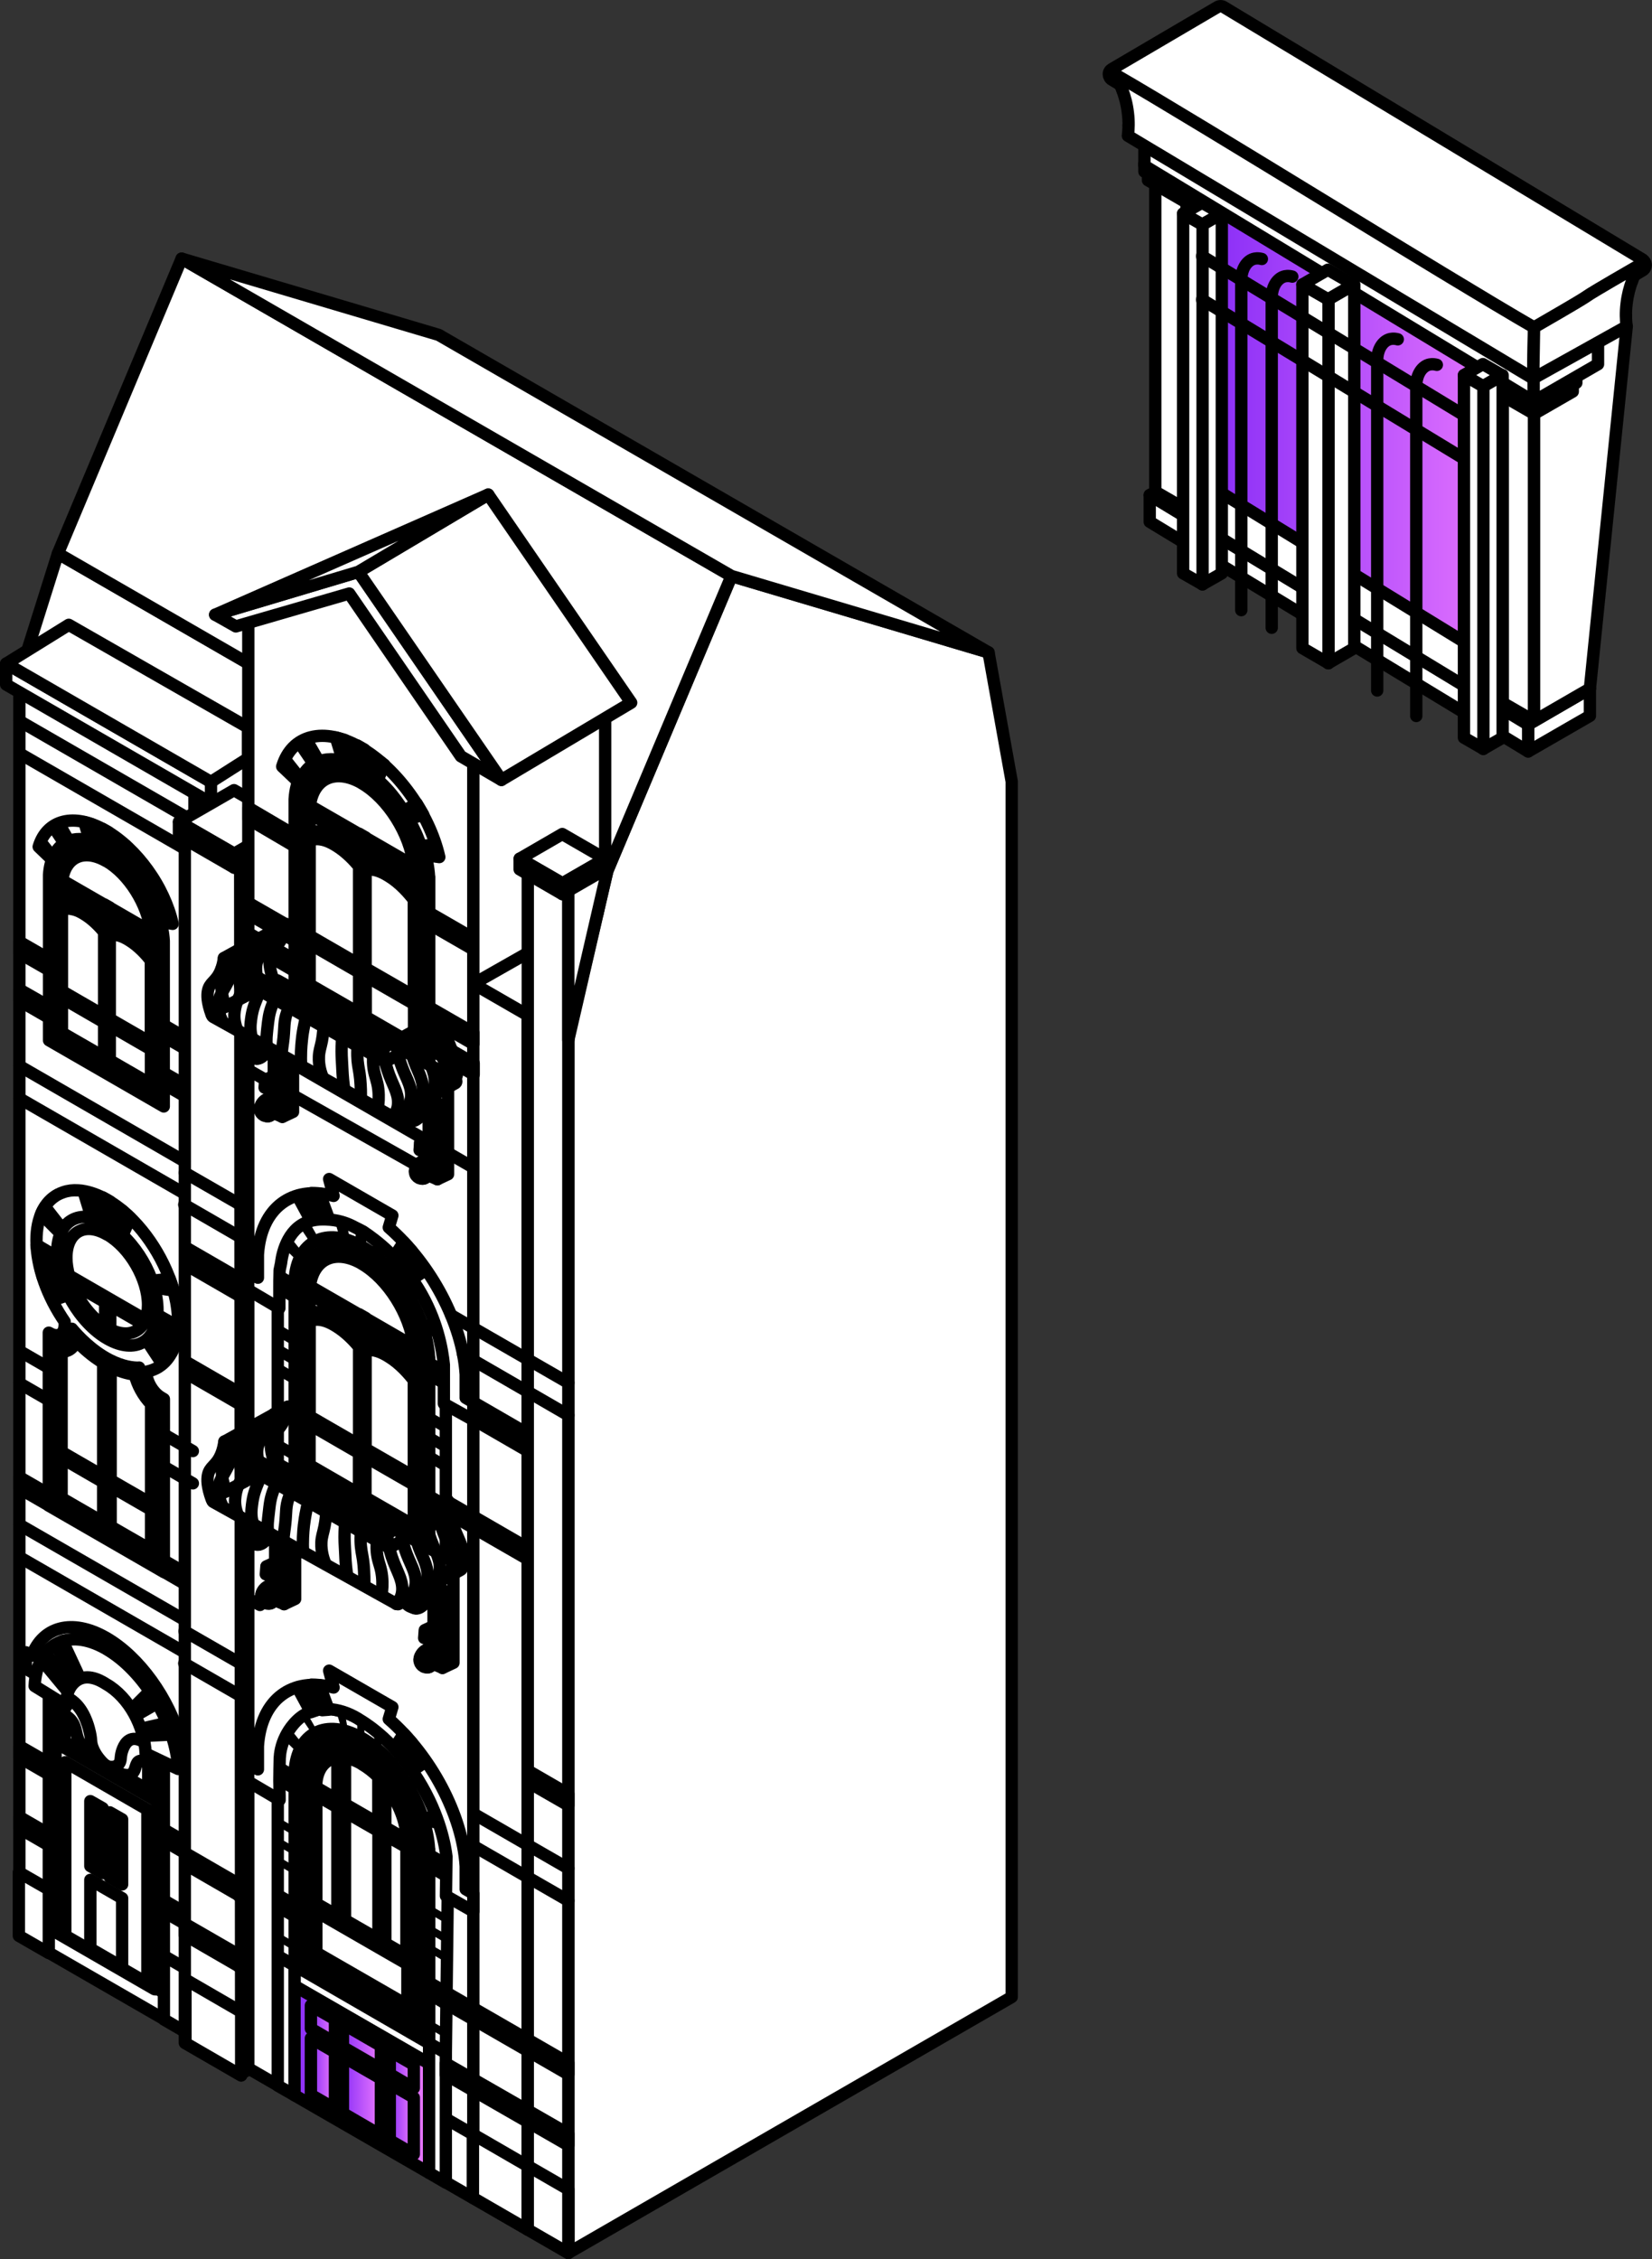 <?xml version="1.0" encoding="UTF-8"?>
<svg id="conseils-patrimoine-fenetres-cave-details" xmlns="http://www.w3.org/2000/svg" xmlns:xlink="http://www.w3.org/1999/xlink" viewBox="0 0 134.06 183.35">
  <rect x="0" y="0" width="134.06" height="183.35" fill="#333333" stroke="none"/>
  <defs>
    <style>
      .cls-1 {
        fill: #ddd;
        stroke-width: 2.84px;
      }

      .cls-1, .cls-2, .cls-3, .cls-4, .cls-5, .cls-6, .cls-7, .cls-8, .cls-9, .cls-10, .cls-11, .cls-12 {
        stroke: #000;
        stroke-linecap: round;
        stroke-linejoin: round;
      }

      .cls-2 {
        fill: url(#Dégradé_sans_nom_103-4);
      }

      .cls-13 {
        stroke-width: 0px;
      }

      .cls-4 {
        fill: #fff;
      }

      .cls-5 {
        fill: url(#Dégradé_sans_nom_103-5);
      }

      .cls-6 {
        fill: none;
      }

      .cls-7 {
        fill: url(#Dégradé_sans_nom_103-6);
      }

      .cls-8 {
        fill: url(#Dégradé_sans_nom_103-2);
      }

      .cls-9 {
        fill: url(#Dégradé_sans_nom_103);
      }

      .cls-10 {
        fill: url(#Dégradé_sans_nom_103-7);
      }

      .cls-11 {
        fill: url(#Dégradé_sans_nom_103-8);
      }

      .cls-12 {
        fill: url(#Dégradé_sans_nom_103-3);
      }
    </style>
    <linearGradient id="Dégradé_sans_nom_103" data-name="Dégradé sans nom 103" x1="23.9" y1="168.77" x2="34.82" y2="168.77" gradientUnits="userSpaceOnUse">
      <stop offset="0" stop-color="#8b2ff7"/>
      <stop offset="1" stop-color="#eb79ff"/>
    </linearGradient>
    <linearGradient id="Dégradé_sans_nom_103-2" data-name="Dégradé sans nom 103" x1="31.63" y1="167.96" x2="33.58" y2="167.96" xlink:href="#Dégradé_sans_nom_103"/>
    <linearGradient id="Dégradé_sans_nom_103-3" data-name="Dégradé sans nom 103" x1="25.23" y1="164.27" x2="27.18" y2="164.27" xlink:href="#Dégradé_sans_nom_103"/>
    <linearGradient id="Dégradé_sans_nom_103-4" data-name="Dégradé sans nom 103" x1="27.83" y1="166.1" x2="30.91" y2="166.1" xlink:href="#Dégradé_sans_nom_103"/>
    <linearGradient id="Dégradé_sans_nom_103-5" data-name="Dégradé sans nom 103" x1="31.63" y1="171.97" x2="33.58" y2="171.97" xlink:href="#Dégradé_sans_nom_103"/>
    <linearGradient id="Dégradé_sans_nom_103-6" data-name="Dégradé sans nom 103" x1="25.23" y1="168.28" x2="27.18" y2="168.28" xlink:href="#Dégradé_sans_nom_103"/>
    <linearGradient id="Dégradé_sans_nom_103-7" data-name="Dégradé sans nom 103" x1="27.83" y1="170.11" x2="30.91" y2="170.11" xlink:href="#Dégradé_sans_nom_103"/>
    <linearGradient id="Dégradé_sans_nom_103-8" data-name="Dégradé sans nom 103" x1="98.75" y1="34.48" x2="123.21" y2="34.48" xlink:href="#Dégradé_sans_nom_103"/>
  </defs>
  <g>
    <polygon class="cls-4" points="49.29 70.67 4.7 44.92 1.57 54.87 15.73 66.88 46.2 84.35 49.29 70.67"/>
    <polygon class="cls-4" points="15.78 165.3 1.57 157.1 1.57 54.87 15.78 63.07 15.78 165.3"/>
    <path class="cls-4" d="m13.3,161.72l-9.34-5.39v-18.99c.13-2.75,2.17-3.81,4.6-2.45,2.48,1.39,4.6,4.88,4.74,7.84,0,7.07,0,11.92,0,18.99Z"/>
    <path class="cls-6" d="m3.45,136.21l-1.35-.78v-1.33s.48.28.48.28c.89-2.38,3.28-3.01,5.96-1.5l.09.05c2.68,1.55,5.1,4.92,6.03,8.35l.52.3v1.33s-1.38-.79-1.38-.79l-.12-.55c-.66-2.97-2.74-5.97-5.05-7.31l-.08-.04c-2.32-1.3-4.37-.65-4.99,1.58l-.12.42Z"/>
    <path class="cls-6" d="m4.66,143.86v-3.91c.12-2.32,1.84-3.23,3.92-2.07l.06.03c2.07,1.2,3.85,4.16,3.97,6.63v3.91"/>
    <path class="cls-6" d="m4.66,141.68v-3.91c.12-2.32,1.84-3.23,3.92-2.07l.06.03c2.07,1.2,3.85,4.16,3.97,6.63v3.91"/>
    <line class="cls-6" x1="4.66" y1="143.86" x2="12.58" y2="148.43"/>
    <path class="cls-4" d="m12.67,146.14l-7.95-4.59s-.1-.02-.14,0-.07.07-.07.12v15.06s.03.1.07.12l7.95,4.59s.05.02.07.02.05,0,.07-.02c.04-.02.07-.07.07-.12v-15.06s-.03-.1-.07-.12Z"/>
    <polygon class="cls-6" points="5.3 157.1 5.3 143.02 11.96 146.87 11.96 160.95 5.3 157.1"/>
    <polygon class="cls-4" points="9.91 159.64 7.33 158.15 7.33 152.57 9.91 154.06 9.91 159.64"/>
    <polygon class="cls-4" points="7.33 151.45 7.33 146.18 8.33 146.75 8.33 152.03 7.33 151.45"/>
    <polygon class="cls-4" points="8.91 152.36 8.91 147.09 9.91 147.66 9.91 152.94 8.91 152.36"/>
    <path class="cls-4" d="m8.63,136.39l-.05-.03c-1.76-.99-3.23-.22-3.34,1.76v3.23s6.79,3.92,6.79,3.92v-3.23c-.11-2.1-1.63-4.63-3.39-5.65Z"/>
    <path class="cls-4" d="m7.49,142.64c-.58-.44-.87-.86-1.02-1.17-.35-.69-.24-1.22-.64-1.77-.2-.28-.44-.43-.6-.51,0-.5.01-1,.02-1.5.49.18.83.51.98.67.75.81,1,1.98,1.07,2.28.14.65.04.76.23,1.24.23.58.64,1.04.96,1.34-.33-.2-.66-.39-.99-.59Z"/>
    <path class="cls-4" d="m9.7,143.92c.58.24.87.14,1.02.02.35-.29.24-.94.64-1.03.2-.04.44.08.6.18,0-.5-.01-1.01-.02-1.51-.49-.39-.83-.44-.98-.45-.75-.05-1,.82-1.07,1.04-.14.48-.04.72-.23.97-.23.31-.64.29-.96.22.33.19.66.37.99.56Z"/>
    <polygon class="cls-4" points="3.96 153.35 1.53 151.95 1.53 157.11 3.96 158.51 3.96 153.35"/>
    <polygon class="cls-4" points="15.73 160.15 13.3 158.74 13.3 163.9 15.73 165.31 15.73 160.15"/>
    <polygon class="cls-4" points="22.54 164.08 20.15 162.7 20.15 167.86 22.54 169.24 22.54 164.08"/>
    <path class="cls-4" d="m11.82,142.31c-.1-2.19-1.35-4.56-3.19-5.62-.03-.01-.05-.03-.05-.03-.14-.08-1.28-.88-2.23-.34-.68.38-1.06,1.24-.94,2.13-.87-.54-1.73-1.08-2.6-1.61.17-3.42,2.69-4.76,5.74-3.05.03.02.06.03.08.05,3.06,1.76,5.66,6.11,5.83,9.73l-2.64-1.25Z"/>
    <path class="cls-4" d="m14.45,107c-.02-.43-.07-.88-.15-1.33-.51-2.7-2.18-5.57-4.28-7.35-.35-.3-.71-.56-1.08-.79-.72-.45-1.41-.72-2.05-.85-.18-.04-.36-.06-.54-.07-.44-.03-.84.02-1.21.15-.15.05-.29.11-.43.18-.41.22-.76.53-1.03.94-.14.21-.26.43-.36.68-.03.08-.07.17-.09.26-.06.18-.11.36-.15.56-.08.39-.12.82-.12,1.29,0,2.15.9,4.59,2.29,6.6v.24c0,.77-.54,1.08-1.21.69l-.08-.04v14.04s9.34,5.39,9.34,5.39v-14.04s-.22-.13-.22-.13c-.67-.39-1.21-1.32-1.21-2.09.25-.05.49-.12.72-.23.09-.04.18-.09.26-.14.04-.03.08-.05.12-.08.37-.25.68-.6.92-1.03.03-.05.05-.1.08-.15.15-.3.27-.64.35-1.01.08-.37.13-.78.14-1.23,0-.07,0-.15,0-.22,0-.08,0-.15,0-.23Z"/>
    <path class="cls-6" d="m11.29,110.99c0,.99.61,2.17,1.43,2.84v12.75s-8.18-4.72-8.18-4.72v-12.79c.74.18,1.29-.3,1.29-1.23.49.58,1.59,1.77,3.04,2.52,1.11.57,1.95.65,2.42.64Z"/>
    <polygon class="cls-4" points="3.34 134.68 5.38 137.14 5.59 136.77 3.69 134.14 3.34 134.68"/>
    <polygon class="cls-4" points="6.11 136.27 6.42 136.06 5.08 133.18 4.52 133.53 6.11 136.27"/>
    <polygon class="cls-4" points="13.9 140.78 11.86 140.88 11.64 140.26 13.54 139.83 13.9 140.78"/>
    <polygon class="cls-4" points="11.13 139.17 10.82 138.6 12.15 137.27 12.71 138.26 11.13 139.17"/>
    <polygon class="cls-4" points="8.34 97.18 8.34 99.11 8.92 99.45 8.92 97.51 8.34 97.18"/>
    <polygon class="cls-4" points="9.54 99.9 9.94 100.25 10.58 98.84 9.91 98.23 9.54 99.9"/>
    <polygon class="cls-4" points="7.82 98.92 7.42 98.8 6.78 96.7 7.45 96.88 7.82 98.92"/>
    <polygon class="cls-4" points="13.95 109.73 12.36 108.14 12.63 107.7 14.15 109.23 13.95 109.73"/>
    <polygon class="cls-4" points="12.78 107.18 12.91 106.79 14.46 107.67 14.32 108.43 12.78 107.18"/>
    <polygon class="cls-4" points="12.11 108.49 11.9 108.78 13.13 110.65 13.53 110.23 12.11 108.49"/>
    <polygon class="cls-4" points="3.48 103.68 5.06 103.92 4.8 103.18 3.28 102.95 3.48 103.68"/>
    <polygon class="cls-4" points="4.64 102.48 4.52 101.95 2.96 101.03 3.1 101.95 4.64 102.48"/>
    <polygon class="cls-4" points="5.32 104.57 5.53 105.09 4.29 105.54 3.89 104.66 5.32 104.57"/>
    <path class="cls-4" d="m12.32,103.95l1.45-.16s.33.9.3.93-1.58-.23-1.58-.23l-.17-.54Z"/>
    <path class="cls-4" d="m5.06,99.75l-1.41-1.81s-.32.52-.29.58,1.53,1.56,1.53,1.56l.17-.34Z"/>
    <g>
      <path class="cls-6" d="m8.37,110.61c-.87-.53-1.62-1.19-2.19-1.79-.19.57-.62.9-1.18.88v8.14s3.37,1.95,3.37,1.95v-9.18Z"/>
      <polygon class="cls-6" points="8.37 120.29 5 118.34 5 121.59 8.37 123.54 8.37 120.29"/>
      <path class="cls-6" d="m10.93,111.56c-.62-.07-1.29-.28-1.95-.62v9.19s3.28,1.89,3.28,1.89v-8.07c-.64-.65-1.12-1.54-1.33-2.4Z"/>
      <polygon class="cls-6" points="8.98 123.89 12.26 125.78 12.26 122.53 8.98 120.64 8.98 123.89"/>
    </g>
    <path class="cls-4" d="m8.71,99.32c-2.25-1.3-4.07-.26-4.07,2.32s1.82,5.72,4.07,7.01,4.07.26,4.07-2.32-1.82-5.72-4.07-7.01Zm0,.88c1.82,1.05,3.3,3.6,3.3,5.7,0,.46-.07.87-.21,1.2l-2.86-1.65-.43-.25-2.91-1.68c-.13-.49-.21-.97-.21-1.44,0-2.09,1.48-2.94,3.3-1.88Zm-2.9,3.92l2.72,1.57v1.97c-1.17-.75-2.18-2.11-2.72-3.54Zm3.14,3.78v-1.97s2.66,1.54,2.66,1.54c-.52.8-1.51,1-2.66.43Z"/>
    <path class="cls-4" d="m13.29,76.37c-.17-2.92-2.25-6.33-4.7-7.71-2.41-1.36-4.44-.35-4.61,2.34,0,4.48,0,8.96,0,13.43l9.31,5.37v-13.43Z"/>
    <path class="cls-4" d="m8.64,69.35l-.04-.02c-2.11-1.19-3.88-.3-4.03,2.03v12.75s8.15,4.7,8.15,4.7v-12.75c-.16-2.54-1.94-5.48-4.07-6.71Zm-2.03,3.55v.63c-.24-.12-.57-.24-.93-.29-.26-.04-.48-.02-.65,0v-1.26s1.58.91,1.58.91Zm.47.27l1.37.79v1.12c-.13-.16-.28-.33-.45-.5-.36-.37-.69-.62-.93-.78,0-.21,0-.42,0-.63Zm-1.33.6c.48.06.88.3,1.12.45.68.42,1.22,1,1.58,1.43v6.77s-3.42-1.98-3.42-1.98v-6.59c.15-.06.39-.13.72-.09Zm3.16.46l1.33.77v.63c-.24-.12-.57-.24-.93-.29-.15-.02-.28-.02-.4-.02v-1.09Zm1.8,1.04l1.54.89v1.23c-.16-.21-.36-.46-.61-.71-.36-.37-.69-.62-.93-.78,0-.21,0-.42,0-.63Zm-2.11-5.4l.04.02c1.81,1.05,3.35,3.51,3.59,5.7l-3.32-1.92v-.02l-.46-.26v.02l-3.4-1.96c.24-1.89,1.76-2.59,3.55-1.57Zm.31,12.82v-6.8c.13-.02.29-.04.47-.01.48.06.88.3,1.12.45.79.49,1.41,1.2,1.74,1.63v6.66s-3.34-1.93-3.34-1.93Z"/>
    <path class="cls-4" d="m4.23,69.77c-.36-.35-.73-.7-1.09-1.05.66-2.21,2.88-2.76,5.38-1.34.02.01.04.02.06.03,2.53,1.46,4.76,4.56,5.43,7.57l-.91-.16c-.18-.62-.59-1.8-1.44-3.08-1.27-1.91-2.7-2.79-3.08-3.01-.02-.01-.04-.02-.04-.03-.21-.12-2.08-1.14-3.39-.22-.25.18-.64.53-.9,1.27Z"/>
    <polygon class="cls-4" points="12.43 71.29 11.65 71.75 12.01 72.35 12.88 72.06 12.43 71.29"/>
    <path class="cls-13" d="m12.71,73.81l.92-.08c.07.17.14.36.2.57.08.25.13.48.17.69-.3-.05-.61-.1-.91-.16l-.38-1.03Z"/>
    <polygon class="cls-4" points="4.8 66.88 5.58 68.25 5.22 68.43 4.35 67.13 4.8 66.88"/>
    <path class="cls-13" d="m4.61,69.2l-1.07-1.36c-.07.09-.14.2-.2.33-.11.21-.17.41-.21.56.37.35.73.7,1.1,1.06l.38-.59Z"/>
    <polygon class="cls-4" points="8.32 67.27 8.32 68.61 8.81 68.89 8.81 67.55 8.32 67.27"/>
    <polygon class="cls-4" points="9.33 69.22 9.77 69.58 10.19 68.6 9.6 68.17 9.33 69.22"/>
    <polygon class="cls-4" points="7.74 68.33 7.29 68.2 6.84 66.72 7.46 66.9 7.74 68.33"/>
    <polygon class="cls-3" points="20.12 112.52 20.12 113.44 22.44 114.78 22.44 113.85 20.12 112.52"/>
    <polygon class="cls-1" points="22.54 103.29 20.94 102.37 20.94 103.07 22.54 104 22.54 103.29"/>
    <polygon class="cls-1" points="20.96 101.49 22.52 102.55 22.64 101.94 21.06 100.8 20.96 101.49"/>
    <polygon class="cls-1" points="21.24 100.08 22.8 101.48 23.01 100.99 21.45 99.55 21.24 100.08"/>
    <polygon class="cls-1" points="22.54 143.19 20.94 142.27 20.94 142.97 22.54 143.9 22.54 143.19"/>
    <polygon class="cls-1" points="20.96 141.39 22.52 142.45 22.64 141.84 21.06 140.7 20.96 141.39"/>
    <polygon class="cls-1" points="21.24 139.98 22.8 141.38 23.01 140.89 21.45 139.45 21.24 139.98"/>
    <polygon class="cls-4" points="8.45 85.79 5.03 83.82 5.03 81 8.45 82.98 8.45 85.79"/>
    <polygon class="cls-4" points="12.25 87.99 8.91 86.06 8.91 83.24 12.25 85.17 12.25 87.99"/>
    <polygon class="cls-3" points="15.73 150.81 13.3 149.4 13.3 148.48 15.73 149.88 15.73 150.81"/>
    <polygon class="cls-3" points="3.96 144.01 1.57 142.63 1.57 141.71 3.96 143.09 3.96 144.01"/>
    <polygon class="cls-3" points="15.73 128.98 13.3 127.57 13.3 126.65 15.73 128.05 15.73 128.98"/>
    <polygon class="cls-3" points="3.96 122.18 1.57 120.8 1.57 119.88 3.96 121.26 3.96 122.18"/>
    <polygon class="cls-3" points="15.73 89.39 13.3 87.99 13.3 87.07 15.73 88.47 15.73 89.39"/>
    <polygon class="cls-3" points="3.96 82.6 1.57 81.22 1.57 80.3 3.96 81.67 3.96 82.6"/>
    <polygon class="cls-3" points="15.73 85.53 13.3 84.13 13.3 83.2 15.73 84.61 15.73 85.53"/>
    <polygon class="cls-3" points="3.96 78.73 1.57 77.36 1.57 76.43 3.96 77.81 3.96 78.73"/>
    <polygon class="cls-3" points="15.73 156.56 13.3 155.16 13.3 154.23 15.73 155.64 15.73 156.56"/>
    <polygon class="cls-3" points="22.56 154.75 20.13 153.34 20.13 152.42 22.56 153.83 22.56 154.75"/>
    <polygon class="cls-3" points="22.56 160.5 20.13 159.1 20.13 158.18 22.56 159.58 22.56 160.5"/>
    <polygon class="cls-3" points="3.96 149.77 1.57 148.39 1.57 147.46 3.96 148.84 3.96 149.77"/>
    <line class="cls-3" x1="1.57" y1="126.37" x2="15.73" y2="134.54"/>
    <line class="cls-3" x1="1.57" y1="123.74" x2="15.73" y2="131.91"/>
    <line class="cls-3" x1="1.57" y1="89.14" x2="15.73" y2="97.31"/>
    <polygon class="cls-3" points="19.39 103.7 20.17 103.31 20.13 104.66 19.42 105.08 19.39 103.7"/>
    <polygon class="cls-4" points="20.2 167.94 19.49 168.35 19.49 69.8 20.2 69.39 20.2 167.94"/>
    <g>
      <g>
        <polygon class="cls-4" points="19.57 168.44 15 165.8 15 67.25 19.49 69.8 19.57 168.44"/>
        <polygon class="cls-4" points="19.57 163.28 15.05 160.66 15.05 165.82 19.57 168.44 19.57 163.28"/>
        <polygon class="cls-3" points="19.42 153.85 15.05 151.32 15.05 150.4 19.42 152.93 19.42 153.85"/>
        <polygon class="cls-3" points="19.39 113.93 15.05 111.42 15.05 110.5 19.39 113.01 19.39 113.93"/>
        <polygon class="cls-3" points="19.39 105.15 15.05 102.64 15.05 101.23 19.39 103.74 19.39 105.15"/>
        <polygon class="cls-3" points="19.42 159.61 15 157.05 15 156.13 19.42 158.68 19.42 159.61"/>
        <line class="cls-3" x1="14.95" y1="97.77" x2="19.39" y2="100.34"/>
        <line class="cls-3" x1="15" y1="95.18" x2="19.39" y2="97.71"/>
        <line class="cls-3" x1="14.95" y1="135" x2="19.4" y2="137.57"/>
        <line class="cls-3" x1="14.97" y1="132.39" x2="19.43" y2="134.96"/>
      </g>
      <polygon class="cls-3" points="19.42 152.98 20.13 152.53 20.13 153.49 19.42 153.91 19.42 152.98"/>
      <polygon class="cls-3" points="19.42 158.71 20.13 158.27 20.13 159.23 19.42 159.64 19.42 158.71"/>
      <polygon class="cls-3" points="19.42 105.08 20.13 104.66 20.17 103.31 19.39 103.74 19.42 105.08"/>
    </g>
    <g>
      <polygon class="cls-4" points="23.48 66.72 18.99 64.13 14.53 66.7 19.02 69.29 23.48 66.72"/>
      <polygon class="cls-4" points="19 69.3 14.52 66.71 14.52 67.83 19 70.42 19 69.3"/>
      <polygon class="cls-4" points="19 69.3 23.49 66.71 23.49 67.83 19 70.42 19 69.3"/>
    </g>
    <line class="cls-3" x1="1.57" y1="86.51" x2="15" y2="94.27"/>
    <line class="cls-3" x1="1.57" y1="61.14" x2="15" y2="68.89"/>
    <line class="cls-3" x1="1.57" y1="58.51" x2="15.17" y2="66.36"/>
    <line class="cls-3" x1="20.16" y1="99.87" x2="21.13" y2="100.43"/>
    <line class="cls-3" x1="20.16" y1="97.24" x2="22.13" y2="98.38"/>
    <line class="cls-3" x1="1.57" y1="112.26" x2="3.96" y2="113.64"/>
    <line class="cls-3" x1="1.57" y1="109.64" x2="3.96" y2="111.02"/>
    <line class="cls-3" x1="13.26" y1="119.01" x2="15.65" y2="120.39"/>
    <line class="cls-3" x1="13.26" y1="116.39" x2="15.65" y2="117.77"/>
    <line class="cls-3" x1="20.26" y1="139.33" x2="21.24" y2="139.9"/>
    <line class="cls-3" x1="20.26" y1="136.71" x2="22.41" y2="137.96"/>
    <polygon class="cls-3" points="19.42 112.94 20.13 112.49 20.13 113.45 19.42 113.87 19.42 112.94"/>
    <polygon class="cls-4" points="82.1 162.08 46.12 182.85 46.12 84.21 49.29 70.67 59.36 46.75 80.22 52.95 82.1 63.43 82.1 162.08"/>
    <polygon class="cls-4" points="14.74 20.99 59.36 46.75 49.29 70.67 4.7 44.92 14.74 20.99"/>
    <polygon class="cls-4" points="38.41 178.4 20.15 167.86 20.15 50.02 29.35 47.35 38.41 60.56 38.41 178.4"/>
    <polygon class="cls-4" points="42.83 180.95 38.41 178.4 38.41 79.85 42.83 82.4 42.83 180.95"/>
    <polygon class="cls-4" points="38.39 173.23 36 171.85 36 177.01 38.39 178.39 38.39 173.23"/>
    <polygon class="cls-4" points="42.87 175.82 38.38 173.22 38.38 178.38 42.87 180.98 42.87 175.82"/>
    <path class="cls-4" d="m34.82,71.17c-.2-3.43-2.64-7.43-5.51-9.05-2.83-1.6-5.21-.41-5.4,2.75,0,5.25,0,10.51,0,15.76l10.92,6.3v-15.76Z"/>
    <path class="cls-4" d="m29.36,62.94l-.05-.03c-2.47-1.4-4.55-.35-4.73,2.38v14.95s9.56,5.52,9.56,5.52v-14.95c-.19-2.98-2.28-6.43-4.78-7.87Zm-2.38,4.16v.74c-.29-.14-.67-.29-1.1-.34-.31-.04-.56-.02-.76.01v-1.48s1.85,1.07,1.85,1.07Zm.55.32l1.61.93v1.31c-.15-.19-.32-.38-.52-.59-.42-.43-.81-.73-1.09-.92,0-.25,0-.49,0-.74Zm-1.56.7c.56.07,1.04.36,1.32.53.79.49,1.44,1.17,1.85,1.68v7.94s-4.01-2.32-4.01-2.32v-7.73c.18-.07.46-.15.84-.1Zm3.71.54l1.56.9v.74c-.29-.14-.67-.29-1.1-.34-.17-.02-.33-.03-.47-.02v-1.28Zm2.11,1.22l1.8,1.04v1.44c-.19-.25-.43-.54-.71-.83-.42-.43-.81-.73-1.09-.92,0-.25,0-.49,0-.74Zm-2.48-6.34l.05.03c2.12,1.23,3.93,4.11,4.21,6.68l-3.89-2.25v-.03l-.54-.31v.03l-3.99-2.3c.28-2.22,2.06-3.04,4.17-1.85Zm.36,15.04v-7.98c.15-.03.33-.04.55-.02.56.07,1.04.36,1.32.53.93.57,1.65,1.41,2.04,1.92v7.81s-3.92-2.26-3.92-2.26Z"/>
    <g>
      <path class="cls-4" d="m24.3,63.54c-.43-.41-.97-.92-1.4-1.33.78-2.59,3.37-3.24,6.31-1.57.02.01.04.02.06.04,2.96,1.71,5.58,5.35,6.38,8.88-.43-.06-.86-.12-1.29-.18-.1-.4-.26-.93-.51-1.53-.09-.21-.43-1.01-1.12-2.07-.71-1.09-1.72-2.48-3.5-3.5-.02-.01-.03-.02-.05-.03-.25-.14-2.31-1.24-3.86-.16-.29.21-.72.6-1.03,1.46Z"/>
      <polygon class="cls-4" points="33.81 65.21 32.9 65.75 33.32 66.45 34.34 66.11 33.81 65.21"/>
      <path class="cls-13" d="m33.99,68.17l1.23-.11c.09.25.18.52.26.8.07.24.13.46.18.68-.43-.06-.86-.12-1.29-.18l-.38-1.2Z"/>
      <polygon class="cls-4" points="24.86 60.04 25.78 61.64 25.36 61.85 24.33 60.33 24.86 60.04"/>
      <path class="cls-13" d="m24.67,62.78c-.44-.55-.85-1.08-1.29-1.63-.08.12-.17.26-.25.43-.11.23-.18.45-.22.63.46.46.93.92,1.39,1.37.05-.16.12-.35.24-.55.05-.08.08-.18.13-.25Z"/>
      <polygon class="cls-4" points="28.99 60.5 28.99 62.06 29.57 62.4 29.57 60.83 28.99 60.5"/>
      <polygon class="cls-4" points="30.18 62.79 30.69 63.2 31.18 62.06 30.49 61.55 30.18 62.79"/>
      <polygon class="cls-4" points="28.31 61.74 27.78 61.58 27.25 59.85 27.98 60.06 28.31 61.74"/>
    </g>
    <path class="cls-4" d="m34.82,110.18c-.2-3.43-2.64-7.43-5.51-9.05-2.83-1.6-5.21-.41-5.4,2.75,0,5.25,0,10.51,0,15.76l10.92,6.3v-15.76Z"/>
    <path class="cls-4" d="m22.54,118.85v-15.88s0-.04,0-.04c.25-3.82,3.21-5.25,6.75-3.24l.07.04c3.57,2.06,6.57,6.93,6.82,11.08v.05s0,15.88,0,15.88l-13.64-7.88Z"/>
    <polyline class="cls-4" points="36.18 113.25 36.18 126.72 22.54 118.85 22.54 105.38"/>
    <path class="cls-4" d="m34.82,110.18c-.2-3.43-2.64-7.43-5.51-9.05-2.83-1.6-5.21-.41-5.4,2.75,0,5.25,0,10.51,0,15.76l10.92,6.3v-15.76Z"/>
    <path class="cls-4" d="m29.36,101.94l-.05-.03c-2.47-1.4-4.55-.35-4.73,2.38v14.95s9.56,5.52,9.56,5.52v-14.95c-.19-2.98-2.28-6.43-4.78-7.87Zm-2.38,4.16v.74c-.29-.14-.67-.29-1.1-.34-.31-.04-.56-.02-.76.01v-1.48s1.85,1.07,1.85,1.07Zm.55.32l1.61.93v1.31c-.15-.19-.32-.38-.52-.59-.42-.43-.81-.73-1.09-.92,0-.25,0-.49,0-.74Zm-1.56.7c.56.07,1.04.36,1.32.53.79.49,1.44,1.17,1.85,1.68v7.94s-4.01-2.32-4.01-2.32v-7.73c.18-.07.46-.15.84-.1Zm3.71.54l1.56.9v.74c-.29-.14-.67-.29-1.1-.34-.17-.02-.33-.03-.47-.02v-1.28Zm2.11,1.22l1.8,1.04v1.44c-.19-.25-.43-.54-.71-.83-.42-.43-.81-.73-1.09-.92,0-.25,0-.49,0-.74Zm-2.48-6.34l.05.03c2.12,1.23,3.93,4.11,4.21,6.68l-3.89-2.25v-.03l-.54-.31v.03l-3.99-2.3c.28-2.22,2.06-3.04,4.17-1.85Zm.36,15.04v-7.98c.15-.03.33-.04.55-.02.56.07,1.04.36,1.32.53.93.57,1.65,1.41,2.04,1.92v7.81s-3.92-2.26-3.92-2.26Zm-.54,3.65l-4.01-2.32v-3.3s4.01,2.32,4.01,2.32v3.3Zm4.45,2.57l-3.92-2.26v-3.3s3.92,2.26,3.92,2.26v3.3Z"/>
    <polygon class="cls-13" points="34.14 107.17 35.31 107.06 35.81 108.58 34.59 108.37 34.14 107.17"/>
    <polygon class="cls-13" points="24.53 101.62 23.45 100.27 23.01 101.25 24.08 102.3 24.53 101.62"/>
    <polygon class="cls-3" points="22.54 103.53 22.54 104.46 23.91 105.25 23.91 104.32 22.54 103.53"/>
    <polygon class="cls-3" points="34.82 110.63 34.82 111.55 36.18 112.33 36.18 111.41 34.82 110.63"/>
    <polygon class="cls-3" points="36.05 121.71 36.05 122.63 38.44 124.02 38.44 123.09 36.05 121.71"/>
    <polygon class="cls-3" points="20.12 75.71 20.12 76.63 23.91 78.82 23.91 77.89 20.12 75.71"/>
    <polygon class="cls-3" points="34.82 84.19 34.82 85.12 38.44 87.21 38.44 86.29 34.82 84.19"/>
    <polygon class="cls-3" points="20.12 73.25 20.12 74.17 23.91 76.36 23.91 75.43 20.12 73.25"/>
    <polygon class="cls-3" points="34.82 81.74 34.82 82.66 38.41 84.73 38.41 83.81 34.82 81.74"/>
    <polygon class="cls-3" points="20.17 65.56 20.17 66.49 23.91 68.69 23.91 67.76 20.17 65.56"/>
    <polygon class="cls-3" points="34.82 74.07 34.82 74.99 38.44 77.08 38.44 76.16 34.82 74.07"/>
    <g>
      <path class="cls-13" d="m33.93,104.14s-.05-.06-.09-.06c-.04,0-.07,0-.11.02l-.86.52c-.07.04-.09.13-.05.19l.42.7s.07.07.12.07c.01,0,.03,0,.04,0l.97-.32s.07-.04.09-.08.01-.08-.01-.12l-.53-.91Z"/>
      <path class="cls-13" d="m24.98,98.97c-.04-.07-.12-.09-.19-.05l-.53.29s-.06.05-.07.09c0,.04,0,.08.02.11l1.02,1.52s.07.06.12.06c.02,0,.04,0,.06-.02l.42-.21s.06-.05.07-.08c.01-.04,0-.08-.01-.11l-.91-1.6Z"/>
      <path class="cls-13" d="m29.64,99.71l-.57-.33s-.1-.03-.14,0c-.04.02-.07.07-.07.12v1.44s.03.1.07.12l.57.33s.05.02.07.02.05,0,.07-.02c.04-.02.07-.07.07-.12v-1.44s-.03-.1-.07-.12Z"/>
      <path class="cls-13" d="m30.57,100.44s-.09-.03-.13-.02c-.04.02-.08.06-.09.1l-.22,1.19c0,.05,0,.1.05.13l.51.42s.06.03.09.03c.01,0,.02,0,.04,0,.04-.01.08-.04.09-.09l.4-1.1c.02-.06,0-.12-.05-.16l-.69-.51Z"/>
      <path class="cls-13" d="m28.02,98.93l-.73-.22s-.1,0-.14.03c-.04.04-.05.09-.04.14l.47,1.62s.05.08.09.09l.53.16s.03,0,.04,0c.03,0,.07-.01.09-.03.04-.03.05-.08.05-.13l-.27-1.56c0-.05-.05-.1-.1-.11Z"/>
      <path class="cls-13" d="m23.98,114.58l-1.37-.79s-.1-.03-.14,0c-.04.02-.07.07-.07.12v.92s.03.1.07.12l1.37.79s.05.02.07.02.05,0,.07-.02c.04-.02.07-.07.07-.12v-.92s-.03-.1-.07-.12Z"/>
      <path class="cls-13" d="m36.25,121.67l-1.36-.78s-.1-.03-.14,0c-.04.02-.07.07-.07.12v.92s.03.1.07.12l1.36.78s.05.02.07.02.05,0,.07-.02c.04-.02.07-.07.07-.12v-.92s-.03-.1-.07-.12Z"/>
      <path class="cls-13" d="m23.98,108.27l-1.37-.79s-.1-.03-.14,0c-.04.02-.07.07-.07.12v.72s.03.1.07.12l1.37.79s.05.02.07.02.05,0,.07-.02c.04-.02.07-.07.07-.12v-.72s-.03-.1-.07-.12Z"/>
      <path class="cls-13" d="m36.25,115.36l-1.36-.78s-.1-.03-.14,0c-.04.02-.07.07-.07.12v.72s.03.1.07.12l1.36.78s.05.02.07.02.05,0,.07-.02c.04-.02.07-.07.07-.12v-.72s-.03-.1-.07-.12Z"/>
      <path class="cls-13" d="m23.98,109.87l-1.37-.79s-.1-.03-.14,0c-.04.02-.07.07-.07.12v.72s.03.1.07.12l1.37.79s.05.02.07.02.05,0,.07-.02c.04-.02.07-.07.07-.12v-.72s-.03-.1-.07-.12Z"/>
      <path class="cls-13" d="m36.25,116.96l-1.36-.78s-.1-.03-.14,0c-.04.02-.07.07-.07.12v.72s.03.1.07.12l1.36.78s.05.02.07.02.05,0,.07-.02c.04-.02.07-.07.07-.12v-.72s-.03-.1-.07-.12Z"/>
      <path class="cls-13" d="m23.98,117.6l-1.37-.79s-.1-.03-.14,0c-.04.02-.07.07-.07.12v.72s.03.1.07.12l1.37.79s.05.02.07.02.05,0,.07-.02c.04-.02.07-.07.07-.12v-.72s-.03-.1-.07-.12Z"/>
      <path class="cls-13" d="m23.98,111.42l-1.37-.79s-.1-.03-.14,0c-.04.02-.07.07-.07.12v.72s.03.1.07.12l1.37.79s.05.02.07.02.05,0,.07-.02c.04-.02.07-.07.07-.12v-.72s-.03-.1-.07-.12Z"/>
      <path class="cls-13" d="m36.25,118.51l-1.36-.78s-.1-.03-.14,0c-.04.02-.07.07-.07.12v.72s.03.1.07.12l1.36.78s.05.02.07.02.05,0,.07-.02c.04-.02.07-.07.07-.12v-.72s-.03-.1-.07-.12Z"/>
    </g>
    <path class="cls-4" d="m37.79,113.43v-1.88c-.26-4.17-2.84-8.96-6.24-11.93l.29-.97-5.13-2.96.36,1.37c-3.34-.88-5.89.94-6.14,4.76v1.88s-.79-.45-.79-.45v1.44c.84.5,1.69.99,2.53,1.49,0-.17,0-.41,0-.7,0-.27,0-.66,0-.91,0-.35,0-.85.02-1.48.04-.19.08-.39.12-.58.02-.19.26-2.46,1.94-3.25.78-.37,1.63-.3,2.02-.27.92.07,1.62.39,2.02.61.22.11.45.22.67.34,1.07.71,2.96,2.15,4.48,4.63,1.54,2.52,1.95,4.91,2.08,6.19,0,.83,0,1.66,0,2.48,0,.05,0,.1,0,.16v.52c.8.44,1.6.89,2.39,1.33v-1.44l-.62-.36Z"/>
    <polygon class="cls-4" points="25.93 96.86 26.67 98.86 26.15 98.9 25.27 96.83 25.93 96.86"/>
    <polygon class="cls-4" points="24.74 96.93 25.69 98.9 25.23 99.06 24.14 97.05 24.74 96.93"/>
    <polygon class="cls-4" points="32.77 100.81 32.02 101.95 32.54 102.59 33.42 101.54 32.77 100.81"/>
    <polygon class="cls-4" points="33.95 102.25 33 103.12 33.46 103.81 34.55 103.07 33.95 102.25"/>
    <path class="cls-4" d="m34.82,150.08c-.2-3.43-2.64-7.43-5.51-9.05-2.83-1.6-5.21-.41-5.4,2.75,0,5.25,0,10.51,0,15.76l10.92,6.3v-15.76Z"/>
    <path class="cls-4" d="m22.54,158.74v-15.88s0-.04,0-.04c.25-3.82,3.21-5.25,6.75-3.24l.07.04c3.57,2.06,6.76,7.05,7.01,11.2l-.19,15.81-13.64-7.88Z"/>
    <path class="cls-4" d="m34.82,150.08c-.2-3.43-2.64-7.43-5.51-9.05-2.83-1.6-5.21-.41-5.4,2.75,0,5.25,0,10.51,0,15.76l10.92,6.3v-15.76Z"/>
    <path class="cls-4" d="m29.36,141.84l-.05-.03c-2.47-1.4-4.55-.35-4.73,2.38v14.95s9.56,5.52,9.56,5.52v-14.95c-.19-2.98-2.28-6.43-4.78-7.87Z"/>
    <path class="cls-4" d="m25.17,158.82v-14.26c.17-2.39,1.99-3.3,4.16-2.08l.05.03c2.18,1.26,4.02,4.29,4.19,6.9v14.26s-8.4-4.85-8.4-4.85Z"/>
    <path class="cls-4" d="m25.17,158.82v-14.26c.17-2.39,1.99-3.3,4.16-2.08l.05.03c2.18,1.26,4.02,4.29,4.19,6.9v14.26s-8.4-4.85-8.4-4.85Z"/>
    <polygon class="cls-13" points="33.81 144.11 32.95 144.63 33.37 145.33 34.34 145.02 33.81 144.11"/>
    <polygon class="cls-13" points="34.14 147.07 35.31 146.96 35.81 148.48 34.59 148.27 34.14 147.07"/>
    <polygon class="cls-13" points="24.86 138.94 25.78 140.55 25.36 140.76 24.33 139.24 24.86 138.94"/>
    <polygon class="cls-13" points="24.53 141.52 23.45 140.17 23.01 141.15 24.08 142.2 24.53 141.52"/>
    <polygon class="cls-13" points="28.99 139.4 28.99 140.85 29.57 141.18 29.57 139.73 28.99 139.4"/>
    <polygon class="cls-13" points="30.27 141.64 30.78 142.06 31.18 140.96 30.49 140.45 30.27 141.64"/>
    <polygon class="cls-13" points="28.25 140.53 27.72 140.37 27.25 138.75 27.98 138.97 28.25 140.53"/>
    <polygon class="cls-3" points="22.54 143.43 22.54 144.36 23.91 145.15 23.91 144.22 22.54 143.43"/>
    <polygon class="cls-3" points="34.82 150.53 34.82 151.45 36.18 152.23 36.18 151.31 34.82 150.53"/>
    <polygon class="cls-3" points="22.54 153.81 22.54 154.74 23.91 155.52 23.91 154.6 22.54 153.81"/>
    <polygon class="cls-3" points="34.82 160.9 34.82 161.83 36.18 162.61 36.18 161.69 34.82 160.9"/>
    <polygon class="cls-13" points="22.54 147.5 22.54 148.22 23.91 149.01 23.91 148.29 22.54 147.5"/>
    <polygon class="cls-13" points="34.82 154.59 34.82 155.31 36.18 156.09 36.18 155.38 34.82 154.59"/>
    <polygon class="cls-13" points="22.54 149.11 22.54 149.82 23.91 150.61 23.91 149.9 22.54 149.11"/>
    <polygon class="cls-13" points="34.82 156.2 34.82 156.91 36.18 157.7 36.18 156.98 34.82 156.2"/>
    <polygon class="cls-13" points="22.54 156.84 22.54 157.55 23.91 158.34 23.91 157.63 22.54 156.84"/>
    <polygon class="cls-13" points="34.82 163.93 34.82 164.64 36.18 165.43 36.18 164.71 34.82 163.93"/>
    <polygon class="cls-13" points="22.54 150.66 22.54 151.37 23.91 152.16 23.91 151.45 22.54 150.66"/>
    <polygon class="cls-13" points="34.82 157.75 34.82 158.46 36.18 159.25 36.18 158.53 34.82 157.75"/>
    <polygon class="cls-4" points="34.82 167.48 23.91 161.18 23.91 159.53 34.82 165.84 34.82 167.48"/>
    <path class="cls-4" d="m37.79,153.33v-1.88c-.26-4.17-2.84-8.96-6.24-11.93l.29-.97-5.13-2.96.36,1.37c-3.34-.88-5.89.94-6.14,4.76v1.88s-.79-.45-.79-.45v1.44c.85.5,1.7,1,2.55,1.5,0-.23,0-.47-.01-.7,0-.29,0-.58-.01-.87,0-.61.02-1.21.03-1.82h0c.02-.4.11-1.06.47-1.78.11-.23.63-1.23,1.58-1.78,1.27-.74,3.05-.51,4.54.5l.07.04c.57.36,2.7,1.75,4.57,4.76,1.83,2.95,2.21,5.51,2.3,6.23l-.04,3.2,2.22,1.26v-1.44l-.62-.36Z"/>
    <polygon class="cls-4" points="25.93 136.76 26.67 138.76 26.15 138.8 25.27 136.73 25.93 136.76"/>
    <polygon class="cls-4" points="24.74 136.83 25.69 138.8 25.23 138.96 24.14 136.95 24.74 136.83"/>
    <polygon class="cls-4" points="32.77 140.71 32.02 141.85 32.54 142.49 33.42 141.44 32.77 140.71"/>
    <polygon class="cls-4" points="33.95 142.15 33 143.02 33.46 143.71 34.55 142.97 33.95 142.15"/>
    <polygon class="cls-4" points="33.06 162.74 25.67 158.48 25.67 155.15 33.06 159.41 33.06 162.74"/>
    <polygon class="cls-4" points="27.38 155.47 25.67 154.49 25.67 145.7 27.38 146.69 27.38 155.47"/>
    <polygon class="cls-4" points="32.98 158.7 31.27 157.72 31.27 148.94 32.98 149.92 32.98 158.7"/>
    <polygon class="cls-4" points="30.71 157.39 28 155.83 28 147.05 30.71 148.61 30.71 157.39"/>
    <polygon class="cls-4" points="29.14 82.22 25.13 79.91 25.13 76.6 29.14 78.92 29.14 82.22"/>
    <polygon class="cls-4" points="33.6 84.8 29.68 82.53 29.68 79.23 33.6 81.49 33.6 84.8"/>
    <path class="cls-4" d="m25.67,144.72v.35l1.71.99v-3.41c-.94.11-1.61.84-1.71,2.07Z"/>
    <g>
      <path class="cls-4" d="m32.98,148.94c-.1-1.35-.77-2.85-1.71-4.05v3.42s1.71.99,1.71.99v-.35Z"/>
      <path class="cls-4" d="m29.37,143.17l-.05-.03c-.46-.26-.9-.42-1.32-.48v3.76s2.7,1.56,2.7,1.56v-3.76c-.42-.42-.87-.77-1.34-1.04Z"/>
    </g>
    <g>
      <path class="cls-9" d="m34.82,176.35v-8.87s-10.92-6.3-10.92-6.3v8.87s10.92,6.3,10.92,6.3Z"/>
      <polygon class="cls-8" points="31.63 166.45 33.58 167.58 33.58 169.47 31.63 168.34 31.63 166.45"/>
      <polygon class="cls-12" points="25.23 162.76 27.18 163.89 27.18 165.78 25.23 164.65 25.23 162.76"/>
      <polygon class="cls-2" points="27.83 164.26 30.91 166.04 30.91 167.93 27.83 166.15 27.83 164.26"/>
      <polygon class="cls-5" points="31.63 169.11 33.58 170.24 33.58 174.84 31.63 173.71 31.63 169.11"/>
      <polygon class="cls-7" points="25.23 165.42 27.18 166.55 27.18 171.14 25.23 170.02 25.23 165.42"/>
      <polygon class="cls-10" points="27.83 166.92 30.91 168.7 30.91 173.3 27.83 171.51 27.83 166.92"/>
    </g>
    <polygon class="cls-3" points="42.83 126.55 38.44 124.02 38.44 123.09 42.83 125.63 42.83 126.55"/>
    <polygon class="cls-3" points="42.83 117.77 38.44 115.23 38.44 113.82 42.83 116.36 42.83 117.77"/>
    <polygon class="cls-4" points="36.18 177.14 34.82 176.35 34.82 165.84 36.18 166.62 36.18 177.14"/>
    <polygon class="cls-4" points="23.9 170.05 22.54 169.27 22.54 158.75 23.9 159.53 23.9 170.05"/>
    <line class="cls-3" x1="20.3" y1="86.93" x2="35.07" y2="95.28"/>
    <line class="cls-3" x1="20.3" y1="84.3" x2="38.34" y2="94.72"/>
    <line class="cls-3" x1="38.36" y1="110.37" x2="42.92" y2="113.01"/>
    <line class="cls-3" x1="38.36" y1="107.75" x2="42.92" y2="110.38"/>
    <line class="cls-3" x1="38.44" y1="110.42" x2="37.58" y2="109.92"/>
    <line class="cls-3" x1="38.44" y1="107.8" x2="36.61" y2="106.74"/>
    <line class="cls-3" x1="38.41" y1="149.81" x2="42.91" y2="152.41"/>
    <line class="cls-3" x1="38.41" y1="147.19" x2="42.91" y2="149.79"/>
    <polygon class="cls-4" points="80.22 52.95 35.6 27.18 14.74 20.99 59.36 46.75 80.22 52.95"/>
    <polygon class="cls-4" points="49.11 54.48 49.11 70.67 48.49 74.12 38.41 79.85 38.41 60.56 49.11 54.48"/>
    <polygon class="cls-4" points="46.12 182.85 42.83 180.95 42.83 70.19 46.12 72.09 46.12 182.85"/>
    <polygon class="cls-4" points="46.12 177.69 42.83 175.79 42.83 180.95 46.12 182.85 46.12 177.69"/>
    <polygon class="cls-3" points="46.12 146.52 42.92 144.68 42.92 143.75 46.12 145.6 46.12 146.52"/>
    <line class="cls-3" x1="42.84" y1="152.37" x2="46.12" y2="154.26"/>
    <line class="cls-3" x1="42.84" y1="149.75" x2="46.12" y2="151.64"/>
    <line class="cls-3" x1="42.84" y1="112.96" x2="46.12" y2="114.86"/>
    <line class="cls-3" x1="42.84" y1="110.34" x2="46.12" y2="112.23"/>
    <polygon class="cls-4" points="49 71.92 46.12 84.4 46.12 72.19 49.12 70.56 49.29 70.67 49 71.92"/>
    <g>
      <polygon class="cls-4" points="49.11 69.7 45.63 67.69 42.18 69.69 45.65 71.69 49.11 69.7"/>
      <polygon class="cls-4" points="45.64 71.7 42.17 69.69 42.17 70.56 45.64 72.57 45.64 71.7"/>
      <polygon class="cls-4" points="45.64 71.7 49.12 69.69 49.12 70.56 45.64 72.57 45.64 71.7"/>
    </g>
    <polygon class="cls-3" points="46.12 168.35 36 162.51 36 161.59 46.12 167.43 46.12 168.35"/>
    <polygon class="cls-3" points="46.12 174.11 36.18 168.39 36.18 167.47 46.12 173.18 46.12 174.11"/>
    <polygon class="cls-4" points="17.12 65.16 .5 55.56 .5 53.86 17.12 63.46 17.12 65.16"/>
    <polygon class="cls-4" points="37.4 61.38 40.69 63.3 29.11 46.41 17.46 49.89 19.14 50.84 28.34 48.17 37.4 61.38"/>
    <polygon class="cls-4" points="39.62 40.14 29.08 46.41 40.69 63.3 51.22 57.03 39.62 40.14"/>
    <polygon class="cls-4" points="39.62 40.14 17.46 49.89 29.08 46.41 39.62 40.14"/>
    <polygon class="cls-4" points=".5 53.86 5.58 50.71 20.12 59.04 20.12 61.55 17.12 63.46 .5 53.86"/>
    <line class="cls-6" x1="21.1" y1="130.26" x2="20.29" y2="129.83"/>
    <g>
      <g>
        <path class="cls-4" d="m22.92,90.64c-.18-.08-.36-.15-.54-.23.02-.22.03-.39.02-.51,0-.06,0-.12-.05-.16-.08-.07-.25-.02-.25,0,0,.01.08.02.4.02-.12.18-.24.36-.35.54-.02.04-.1.18-.26.25-.23.1-.44,0-.48-.02-.17-.09-.24-.23-.26-.27,0-.02-.04-.09-.05-.18-.04-.26.12-.49.18-.57.3-.43.88-.48.97-.49,0-.16-.02-.32-.03-.48-.25-.09-.5-.18-.75-.27.02-.21.03-.41.05-.62.23-.11.47-.23.7-.34,0-.58,0-1.16,0-1.74-.05-.04-.13-.1-.23-.12-.42-.1-.7.42-1.11.47-.24.03-.42-.09-.88-.74.12-.51.17-.84.31-1.01.37-.44.82-.63,1.61-.96.38-.16.7-.27.91-.33.03,2.59.06,5.17.09,7.76Z"/>
        <path class="cls-6" d="m21.61,85.34c.06-.02.17-.04.32-.01.04,0,.08.02.11.03.11.04.19.16.19.28v1.72"/>
        <path class="cls-4" d="m23.79,83.12l-.87-.33c-.76.36-1.52.73-2.27,1.09-.14.06-.39.2-.56.51-.07.12-.37.71-.05,1.15.2.27.54.33.65.35,1.03-.92,2.07-1.84,3.1-2.76Z"/>
        <path class="cls-4" d="m22.92,83.53l-1.82.85c-.35.16-.63.63-.63,1.04,0,.41.28.61.63.45.27-.13.5-.43.59-.74l.37-.17c.06-.02.44-.18.68.08.16.17.18.43.18.53v2.08s-.7.33-.7.33v.57s.7-.33.7-.33v1.03l-.98.46h0s-.04.02-.06.03c-.2.09-.36.35-.36.58,0,.23.16.34.36.25.15-.07.28-.24.33-.42l.7-.33v.83s.87-.41.87-.41v-5.04s0-1.06,0-1.06v-1.02s-.87.41-.87.41Z"/>
        <path class="cls-4" d="m21.1,84.7s-.15.08-.23.23c-.1.16-.12.35-.06.47.06.12.2.17.34.07.16-.1.29-.35.28-.56"/>
        <path class="cls-4" d="m21.9,89.98s-.05.03-.08.08c-.03.06-.04.13-.02.17.02.04.07.06.12.03.02-.01.04-.04.06-.06"/>
        <path class="cls-6" d="m21.83,84.63c.12-.06.24-.11.37-.16.07-.03.48-.21.8.02.33.23.33.71.33.8,0,.72,0,1.45,0,2.17"/>
        <polyline class="cls-4" points="21.53 87.65 21.53 88.23 22.23 88.54 22.23 87.97 21.53 87.65 22.23 87.37 22.92 87.64"/>
        <path class="cls-6" d="m22.23,88.54v.54l-.66.26c-.21.08-.37.25-.43.48,0,0,0,0,0,0-.03.11-.06.25,0,.4.08.2.32.34.59.36"/>
      </g>
      <g>
        <path class="cls-4" d="m35.5,95.71c-.18-.08-.36-.15-.54-.23.02-.22.03-.39.02-.51,0-.06,0-.12-.05-.16-.08-.07-.25-.02-.25,0,0,.01.08.02.4.02-.12.18-.24.36-.35.54-.02.04-.1.18-.26.25-.23.1-.44,0-.48-.02-.17-.09-.24-.23-.26-.27,0-.02-.04-.09-.05-.18-.04-.26.12-.49.18-.57.3-.43.88-.48.97-.49,0-.16-.02-.32-.03-.48-.25-.09-.5-.18-.75-.27.02-.21.03-.41.05-.62.23-.11.47-.23.7-.34,0-.58,0-1.16,0-1.74-.05-.04-.13-.1-.23-.12-.42-.1-.7.42-1.11.47-.24.03-.42-.09-.88-.74.12-.51.17-.84.31-1.01.37-.44.82-.63,1.61-.96.38-.16.7-.27.91-.33.03,2.59.06,5.17.09,7.76Z"/>
        <path class="cls-6" d="m34.18,90.4c.06-.02.17-.04.32-.01.04,0,.08.02.11.03.11.04.19.16.19.28v1.72"/>
        <path class="cls-4" d="m36.37,88.18l-.87-.33c-.76.36-1.52.73-2.27,1.09-.14.06-.39.2-.56.51-.07.12-.37.71-.05,1.15.2.27.54.33.65.35,1.03-.92,2.07-1.84,3.1-2.76Z"/>
        <path class="cls-4" d="m35.5,88.59l-1.82.85c-.35.16-.63.63-.63,1.04,0,.41.28.61.63.45.27-.13.5-.43.59-.74l.37-.17c.06-.02.44-.18.68.08.16.17.18.43.18.53v2.08s-.7.33-.7.33v.57s.7-.33.7-.33v1.03l-.98.46h0s-.04.02-.06.03c-.2.09-.36.35-.36.58,0,.23.16.34.36.25.15-.07.28-.24.33-.42l.7-.33v.83s.87-.41.87-.41v-5.04s0-1.06,0-1.06v-1.02s-.87.41-.87.41Z"/>
        <path class="cls-4" d="m33.68,89.76s-.15.08-.23.23c-.1.16-.12.35-.06.47.06.12.2.17.34.07.16-.1.29-.35.28-.56"/>
        <path class="cls-4" d="m34.48,95.04s-.05.03-.08.08c-.03.06-.04.13-.02.17.02.04.07.06.12.03.02-.01.04-.04.06-.06"/>
        <path class="cls-6" d="m34.4,89.7c.12-.06.24-.11.37-.16.07-.03.48-.21.8.02.33.23.33.71.33.8,0,.72,0,1.45,0,2.17"/>
        <polyline class="cls-4" points="34.1 92.71 34.1 93.29 34.8 93.6 34.8 93.03 34.1 92.71 34.8 92.43 35.5 92.7"/>
        <path class="cls-6" d="m34.8,93.6v.54l-.66.26c-.21.08-.37.25-.43.48,0,0,0,0,0,0-.03.11-.06.25,0,.4.08.2.32.34.59.36"/>
      </g>
      <path class="cls-4" d="m36.95,87.6l-14.43-8.03c-.05-.03-.12-.03-.18,0l-5.04,2.65c-.06.03-.09.09-.1.15,0,.06.03.12.09.16l14.55,8.1s.06.02.09.02.06,0,.09-.02l4.92-2.71c.06-.03.09-.09.09-.15s-.03-.12-.09-.15Z"/>
      <path class="cls-6" d="m17.16,82.32c-.36-.99-.35-1.56-.29-1.88.13-.71.62-.73,1.01-1.6.18-.41.26-.82.29-1.08,4.64,2.68,8.26,4.64,12.91,7.32.03.31.08.77.24,1.34.36,1.35.87,1.96.97,2.8.05.42,0,.96-.46,1.45"/>
      <polyline class="cls-6" points="36.11 83.62 31.26 86.17 17.98 78.63 22.98 75.88"/>
      <path class="cls-6" d="m36.79,87.86c.06-.08.15-.22.22-.41.12-.3.13-.6.1-.89-.1-.84-.61-1.44-.97-2.8-.15-.57-.21-1.03-.24-1.34-1.61.88-3.22,1.76-4.83,2.64"/>
      <path class="cls-6" d="m22.19,79.54c-.36-.99-.35-1.56-.29-1.88.13-.71.62-.73,1.01-1.6.18-.41.26-.82.29-1.08l-5.03,2.77"/>
      <path class="cls-6" d="m21.1,80.12c-.36-.99-.35-1.56-.29-1.88.13-.71.62-.73,1.01-1.6.18-.41.26-.82.29-1.08"/>
      <path class="cls-6" d="m19.75,80.92c-.36-.99-.35-1.56-.29-1.88.13-.71.62-.73,1.01-1.6.18-.41.26-.82.29-1.08"/>
      <path class="cls-6" d="m18.3,81.7c-.36-.99-.35-1.56-.29-1.88.13-.71.62-.73,1.01-1.6.18-.41.26-.82.29-1.08"/>
      <path class="cls-6" d="m35.83,88.41c.45-.49.5-1.02.45-1.44-.1-.83-.61-1.43-.96-2.77-.15-.57-.21-1.02-.23-1.33"/>
      <path class="cls-6" d="m34.81,88.95c.45-.49.5-1.03.46-1.44-.09-.83-.59-1.43-.94-2.77-.15-.57-.2-1.02-.22-1.33"/>
      <path class="cls-6" d="m33.83,89.52c.46-.49.51-1.03.46-1.45-.09-.83-.6-1.44-.94-2.78-.15-.57-.2-1.03-.22-1.33"/>
      <path class="cls-6" d="m32.91,90.02c.45-.48.49-1.01.44-1.42-.1-.82-.61-1.42-.97-2.75-.15-.56-.21-1.02-.24-1.32"/>
      <path class="cls-6" d="m18,82.79c-.32-.68-.31-1.18-.26-1.5.1-.63.44-.9.85-1.81.23-.53.36-.98.43-1.26"/>
      <path class="cls-6" d="m19.21,83.48c-.23-.61-.21-1.1-.16-1.46.1-.7.34-1.01.7-1.87.21-.49.34-.92.47-1.22"/>
      <path class="cls-6" d="m20.43,84.18c-.15-.53-.11-1.01-.06-1.41.1-.77.23-1.12.56-1.94.18-.44.33-.86.51-1.18"/>
      <path class="cls-6" d="m21.65,84.88c-.07-.46,0-.93.04-1.37.1-.84.12-1.22.42-2,.15-.4.31-.8.55-1.14"/>
      <path class="cls-6" d="m22.86,85.57c.01-.39.1-.84.15-1.33.09-.91.02-1.33.28-2.07.13-.36.3-.74.59-1.1"/>
      <g>
        <path class="cls-6" d="m30.66,89.92c.06-.35.11-.88.04-1.51-.08-.69-.26-1-.36-1.56-.09-.49-.13-1.21.14-2.16"/>
        <path class="cls-6" d="m29.29,89.13c0-.36,0-.91-.06-1.56s-.16-.93-.21-1.48c-.04-.49-.05-1.2.14-2.14"/>
        <path class="cls-6" d="m27.93,88.35c-.06-.38-.12-.94-.15-1.62-.02-.58-.06-.86-.06-1.41,0-.49.03-1.19.14-2.11"/>
        <path class="cls-6" d="m26.22,87.49c-.18-.4-.37-1-.34-1.73.02-.47.13-.72.24-1.26.09-.48.18-1.18.13-2.06"/>
      </g>
      <path class="cls-6" d="m25.08,81.73c-.15.44-.32,1.04-.45,1.76-.03.16-.09.49-.13.91-.06.54-.11,1.26-.06,2.13"/>
    </g>
    <g>
      <g>
        <path class="cls-4" d="m23.06,130.19c-.18-.08-.37-.15-.55-.23.03-.22.03-.39.02-.52,0-.06,0-.12-.05-.16-.08-.07-.26-.02-.26,0,0,.01.08.02.41.02-.12.18-.24.37-.36.55-.02.05-.1.18-.26.26-.23.11-.45,0-.49-.02-.17-.09-.24-.23-.26-.28,0-.02-.04-.09-.06-.19-.04-.27.13-.5.18-.58.3-.44.9-.49.99-.5,0-.16-.02-.33-.03-.49-.26-.09-.51-.18-.77-.28.02-.21.03-.42.05-.63.24-.12.48-.23.71-.35,0-.59,0-1.18,0-1.78-.05-.04-.13-.1-.24-.12-.43-.1-.72.43-1.13.48-.25.03-.42-.09-.9-.75.12-.52.17-.85.32-1.03.37-.45.84-.65,1.65-.98.39-.16.72-.27.93-.34.03,2.64.06,5.29.09,7.93Z"/>
        <path class="cls-6" d="m21.71,124.77c.06-.02.17-.04.33-.01.04,0,.08.02.11.03.12.05.19.16.19.29v1.76"/>
        <path class="cls-4" d="m23.95,122.5l-.89-.34c-.77.37-1.55.74-2.32,1.11-.14.06-.4.21-.58.52-.07.12-.38.72-.05,1.17.21.28.55.34.66.35,1.06-.94,2.12-1.88,3.17-2.82Z"/>
        <path class="cls-4" d="m23.06,122.91l-1.86.87c-.36.17-.65.64-.65,1.06,0,.42.29.62.65.46.27-.13.51-.44.6-.76l.38-.18c.06-.02.45-.18.7.08.17.17.18.44.18.54v2.13s-.71.33-.71.33v.59s.71-.33.71-.33v1.05l-1,.47h0s-.04.02-.06.03c-.2.09-.36.36-.36.6s.16.35.36.26c.15-.07.28-.24.34-.43l.72-.34v.85s.89-.42.89-.42v-5.15s0-1.08,0-1.08v-1.04s-.89.42-.89.42Z"/>
        <path class="cls-4" d="m21.2,124.11s-.15.08-.24.24c-.1.17-.12.36-.06.49.06.12.2.17.35.07.17-.11.3-.36.28-.57"/>
        <path class="cls-4" d="m22.01,129.51s-.05.03-.08.08c-.03.06-.04.13-.02.17.02.04.07.06.12.03.02-.01.04-.04.06-.06"/>
        <path class="cls-6" d="m21.94,124.04c.13-.06.25-.11.38-.17.08-.04.49-.22.82.02.34.24.34.73.33.82,0,.74,0,1.48,0,2.22"/>
        <polyline class="cls-4" points="21.63 127.13 21.63 127.72 22.35 128.03 22.35 127.45 21.63 127.13 22.35 126.84 23.06 127.12"/>
        <path class="cls-6" d="m22.35,128.03v.55l-.67.26c-.22.08-.38.26-.44.49,0,0,0,0,0,0-.03.11-.07.26,0,.41.09.2.33.34.6.37"/>
      </g>
      <g>
        <path class="cls-4" d="m35.91,135.36c-.18-.08-.37-.15-.55-.23.03-.22.03-.39.02-.52,0-.06,0-.12-.05-.16-.08-.07-.26-.02-.26,0,0,.01.08.02.41.02-.12.18-.24.37-.36.55-.02.05-.1.18-.26.26-.23.11-.45,0-.49-.02-.17-.09-.24-.23-.26-.28,0-.02-.04-.09-.06-.19-.04-.27.13-.5.18-.58.3-.44.9-.49.99-.5,0-.16-.02-.33-.03-.49-.26-.09-.51-.18-.77-.28.02-.21.03-.42.05-.63.24-.12.48-.23.71-.35,0-.59,0-1.18,0-1.78-.05-.04-.13-.1-.24-.12-.43-.1-.72.43-1.13.48-.25.03-.42-.09-.9-.75.12-.52.17-.85.32-1.03.37-.45.84-.65,1.65-.98.39-.16.72-.27.93-.34.03,2.64.06,5.29.09,7.93Z"/>
        <path class="cls-6" d="m34.57,129.94c.06-.02.17-.04.33-.01.04,0,.08.02.11.03.12.05.19.16.19.29v1.76"/>
        <path class="cls-4" d="m36.8,127.67l-.89-.34c-.77.37-1.55.74-2.32,1.11-.14.06-.4.21-.58.52-.07.12-.38.72-.05,1.17.21.28.55.34.66.35,1.06-.94,2.12-1.88,3.17-2.82Z"/>
        <path class="cls-4" d="m35.91,128.09l-1.86.87c-.36.17-.65.64-.65,1.06s.29.62.65.46c.27-.13.51-.44.6-.76l.38-.18c.06-.02.45-.18.7.08.17.17.18.44.18.54v2.13s-.71.33-.71.33v.59s.71-.33.71-.33v1.05l-1,.47h0s-.04.02-.06.03c-.2.09-.36.36-.36.6,0,.24.16.35.36.26.15-.07.28-.24.34-.43l.72-.34v.85s.89-.42.89-.42v-5.15s0-1.08,0-1.08v-1.04s-.89.42-.89.42Z"/>
        <path class="cls-4" d="m34.05,129.28s-.15.08-.24.24c-.1.17-.12.36-.06.49.06.12.2.17.35.07.17-.11.3-.36.28-.57"/>
        <path class="cls-4" d="m34.87,134.68s-.05.03-.08.08c-.03.06-.04.13-.02.17.02.04.07.06.12.03.02-.01.04-.04.06-.06"/>
        <path class="cls-6" d="m34.79,129.22c.13-.06.25-.11.38-.17.08-.04.49-.22.82.02.34.24.34.73.33.82,0,.74,0,1.48,0,2.22"/>
        <polyline class="cls-4" points="34.49 132.3 34.49 132.89 35.2 133.21 35.2 132.62 34.49 132.3 35.2 132.01 35.91 132.29"/>
        <path class="cls-6" d="m35.2,133.21v.55l-.67.26c-.22.08-.38.26-.44.49,0,0,0,0,0,0-.03.11-.07.26,0,.41.09.2.33.34.6.37"/>
      </g>
      <path class="cls-4" d="m37.4,127.08l-14.75-8.21c-.06-.03-.12-.03-.18,0l-5.15,2.71c-.06.03-.1.09-.1.16,0,.07.03.13.09.16l14.87,8.28s.06.02.09.02.06,0,.09-.02l5.03-2.77c.06-.03.09-.09.09-.16s-.03-.13-.09-.16Z"/>
      <path class="cls-6" d="m17.17,121.67c-.37-1.01-.36-1.59-.3-1.93.14-.73.64-.74,1.04-1.64.19-.42.26-.84.3-1.11,4.75,2.74,8.45,4.74,13.19,7.48.03.31.09.78.24,1.37.37,1.38.89,2.01.99,2.86.05.43,0,.98-.47,1.48"/>
      <polyline class="cls-6" points="36.54 123.01 31.58 125.61 18.01 117.91 23.11 115.09"/>
      <path class="cls-6" d="m37.24,127.34c.06-.08.15-.23.23-.42.12-.31.14-.62.1-.91-.1-.85-.63-1.48-.99-2.86-.15-.59-.21-1.06-.24-1.37-1.65.9-3.29,1.8-4.94,2.7"/>
      <path class="cls-6" d="m22.31,118.84c-.37-1.01-.36-1.59-.3-1.93.14-.73.64-.74,1.04-1.64.19-.42.26-.84.3-1.11l-5.14,2.84"/>
      <path class="cls-6" d="m21.2,119.43c-.37-1.01-.36-1.59-.3-1.93.14-.73.64-.74,1.04-1.64.19-.42.26-.84.3-1.11"/>
      <path class="cls-6" d="m19.81,120.25c-.37-1.01-.36-1.59-.3-1.93.14-.73.64-.74,1.04-1.64.19-.42.26-.84.3-1.11"/>
      <path class="cls-6" d="m18.34,121.04c-.37-1.01-.36-1.59-.3-1.93.14-.73.64-.74,1.04-1.64.19-.42.26-.84.3-1.11"/>
      <path class="cls-6" d="m36.25,127.9c.46-.5.51-1.05.46-1.47-.1-.85-.62-1.46-.98-2.83-.15-.58-.21-1.05-.24-1.35"/>
      <path class="cls-6" d="m35.21,128.46c.46-.5.51-1.05.47-1.47-.09-.85-.61-1.46-.96-2.83-.15-.58-.21-1.05-.23-1.36"/>
      <path class="cls-6" d="m34.21,129.04c.47-.5.52-1.06.47-1.48-.09-.85-.61-1.47-.96-2.85-.15-.58-.21-1.05-.23-1.36"/>
      <path class="cls-6" d="m33.27,129.55c.46-.49.5-1.03.45-1.45-.1-.84-.63-1.45-.99-2.81-.16-.58-.22-1.04-.24-1.34"/>
      <path class="cls-6" d="m18.02,122.16c-.32-.69-.32-1.21-.27-1.53.1-.64.45-.92.86-1.85.24-.54.37-1.01.44-1.29"/>
      <path class="cls-6" d="m19.27,122.87c-.24-.62-.21-1.12-.16-1.49.1-.71.35-1.03.72-1.92.21-.5.35-.94.48-1.25"/>
      <path class="cls-6" d="m20.51,123.58c-.16-.55-.11-1.03-.06-1.45.1-.79.23-1.14.57-1.98.18-.45.34-.88.52-1.21"/>
      <path class="cls-6" d="m21.75,124.29c-.07-.47,0-.95.05-1.4.1-.86.12-1.25.43-2.05.16-.41.32-.82.56-1.16"/>
      <path class="cls-6" d="m23,125c.01-.4.1-.86.15-1.36.1-.93.02-1.36.29-2.11.13-.37.31-.76.6-1.12"/>
      <g>
        <path class="cls-6" d="m30.96,129.45c.06-.36.11-.9.04-1.54-.08-.71-.27-1.02-.37-1.59-.09-.5-.13-1.24.15-2.21"/>
        <path class="cls-6" d="m29.57,128.64c0-.37,0-.93-.06-1.6s-.16-.95-.22-1.52c-.05-.5-.05-1.23.14-2.18"/>
        <path class="cls-6" d="m28.17,127.84c-.06-.38-.13-.96-.15-1.65-.02-.6-.06-.88-.06-1.44,0-.5.03-1.22.14-2.16"/>
        <path class="cls-6" d="m26.43,126.96c-.18-.41-.38-1.02-.35-1.77.02-.48.14-.74.25-1.29.1-.49.19-1.2.13-2.11"/>
      </g>
      <path class="cls-6" d="m25.26,121.08c-.15.45-.33,1.06-.46,1.8-.03.17-.09.5-.14.93-.06.55-.11,1.29-.07,2.17"/>
    </g>
  </g>
  <g>
    <g>
      <g>
        <polygon class="cls-4" points="124.01 60.99 124.01 58.78 129.02 55.89 129.02 58.1 124.01 60.99"/>
        <polygon class="cls-4" points="93.3 42.35 93.3 40.18 124.01 58.78 124.01 60.99 93.3 42.35"/>
        <polygon class="cls-4" points="124.01 58.81 93.3 40.18 98.3 37.26 129.02 55.89 124.01 58.81"/>
      </g>
      <polygon class="cls-11" points="123.21 54.8 98.75 39.78 98.75 14.15 123.21 29.18 123.21 54.8"/>
      <g>
        <polygon class="cls-4" points="96.3 41.37 93.75 39.9 93.75 14.68 96.3 16.15 96.3 41.37"/>
        <polygon class="cls-4" points="98.85 39.9 96.3 41.37 96.3 16.15 98.85 14.68 98.85 39.9"/>
        <polygon class="cls-4" points="96.31 16.14 93.76 14.67 96.3 13.21 98.85 14.68 96.31 16.14"/>
        <g>
          <polygon class="cls-4" points="96.3 16.45 93.16 14.63 93.16 14.02 96.3 15.83 96.3 16.45"/>
          <polygon class="cls-4" points="99.44 14.63 96.3 16.45 96.3 15.83 99.44 14.02 99.44 14.63"/>
          <polygon class="cls-4" points="96.31 15.83 93.17 14.02 96.29 12.21 99.43 14.03 96.31 15.83"/>
        </g>
        <g>
          <polygon class="cls-4" points="96.3 15.91 92.87 13.93 92.87 13.26 96.3 15.24 96.3 15.91"/>
          <polygon class="cls-4" points="99.73 13.93 96.3 15.91 96.3 15.24 99.73 13.26 99.73 13.93"/>
          <polygon class="cls-4" points="96.31 15.23 92.89 13.25 96.29 11.29 99.72 13.27 96.31 15.23"/>
        </g>
      </g>
      <g>
        <polygon class="cls-4" points="124.49 58.51 121.94 57.04 121.94 31.82 124.49 33.29 124.49 58.51"/>
        <polygon class="cls-4" points="129.02 55.89 124.49 58.51 124.49 33.29 126.52 26.57 132.01 26.49 129.02 55.89"/>
        <polygon class="cls-4" points="124.5 33.29 121.95 31.81 124.48 30.35 127.03 31.82 124.5 33.29"/>
        <g>
          <polygon class="cls-4" points="124.49 33.59 121.35 31.78 121.35 31.16 124.49 32.98 124.49 33.59"/>
          <polygon class="cls-4" points="127.63 31.78 124.49 33.59 124.49 32.98 127.63 31.16 127.63 31.78"/>
          <polygon class="cls-4" points="124.5 32.97 121.36 31.16 124.48 29.36 127.62 31.17 124.5 32.97"/>
        </g>
        <g>
          <polygon class="cls-4" points="124.49 33.05 121.06 31.07 121.06 30.4 124.49 32.38 124.49 33.05"/>
          <polygon class="cls-4" points="127.92 31.07 124.49 33.05 124.49 32.38 127.92 30.4 127.92 31.07"/>
          <polygon class="cls-4" points="124.5 32.38 121.07 30.4 124.48 28.43 127.91 30.41 124.5 32.38"/>
        </g>
      </g>
      <g>
        <polygon class="cls-4" points="124.45 32.58 124.45 30.27 129.68 27.25 129.68 29.56 124.45 32.58"/>
        <polygon class="cls-4" points="92.87 13.45 92.87 11.18 124.45 30.27 124.45 32.58 92.87 13.45"/>
        <polygon class="cls-4" points="124.45 30.31 92.87 11.18 98.11 8.13 129.68 27.25 124.45 30.31"/>
      </g>
      <g>
        <line class="cls-4" x1="91.1" y1="7.35" x2="124.49" y2="27.49"/>
        <line class="cls-4" x1="91.59" y1="10.17" x2="124.41" y2="29.64"/>
        <line class="cls-4" x1="132.44" y1="22.81" x2="124.49" y2="27.49"/>
        <line class="cls-4" x1="131.95" y1="25.64" x2="124.41" y2="29.64"/>
        <path class="cls-4" d="m133.31,21.07L99.3.57c-.15-.09-.34-.09-.5,0l-8.58,5.04c-.15.09-.25.25-.24.43s.1.34.25.43l34.01,20.54c.08.04.16.07.25.07s.17-.02.25-.07l8.57-5.07c.15-.09.24-.25.24-.43s-.1-.34-.25-.43Z"/>
        <path class="cls-4" d="m124.41,30.72l-32.88-19.7c.06-.51.09-1.14,0-1.85-.16-1.41-.68-2.48-1.06-3.14,7.34,4.24,26.68,16.3,34.01,20.54l-.07,4.15Z"/>
        <path class="cls-4" d="m124.41,30.72l7.59-4.23c-.06-.51-.09-1.14,0-1.85.16-1.41.68-2.48,1.06-3.14-7.34,4.24-1.23.83-8.57,5.07l-.07,4.15Z"/>
      </g>
    </g>
    <g>
      <polygon class="cls-4" points="109.9 52.6 107.78 53.83 107.78 24.31 109.9 23.09 109.9 52.6"/>
      <polygon class="cls-4" points="105.69 52.6 107.81 53.83 107.81 24.31 105.69 23.09 105.69 52.6"/>
      <polygon class="cls-4" points="109.84 23.09 107.76 21.89 105.69 23.09 107.77 24.29 109.84 23.09"/>
    </g>
    <g>
      <polygon class="cls-4" points="121.94 59.87 120.36 60.78 120.36 31.36 121.94 30.45 121.94 59.87"/>
      <polygon class="cls-4" points="118.8 59.87 120.38 60.78 120.38 31.36 118.8 30.45 118.8 59.87"/>
      <polygon class="cls-4" points="121.89 30.45 120.34 29.55 118.8 30.44 120.35 31.34 121.89 30.45"/>
    </g>
    <g>
      <polygon class="cls-4" points="99.15 46.53 97.57 47.43 97.57 18.24 99.15 17.33 99.15 46.53"/>
      <polygon class="cls-4" points="96.01 46.53 97.59 47.43 97.59 18.24 96.01 17.33 96.01 46.53"/>
      <polygon class="cls-4" points="99.1 17.34 97.55 16.45 96.01 17.33 97.56 18.22 99.1 17.34"/>
    </g>
    <line class="cls-4" x1="97.55" y1="20.79" x2="118.62" y2="33.59"/>
    <line class="cls-4" x1="97.55" y1="24.32" x2="118.62" y2="37.12"/>
    <path class="cls-6" d="m102.4,21.02c-.33-.09-.57-.04-.7,0-.58.19-.98.89-.97,1.75,0,8.92,0,17.83,0,26.75"/>
    <path class="cls-6" d="m104.87,22.45c-.33-.09-.57-.04-.7,0-.58.19-.98.89-.97,1.75,0,8.92,0,17.83,0,26.75"/>
    <path class="cls-6" d="m113.43,27.54c-.33-.09-.57-.04-.7,0-.58.19-.98.89-.97,1.75,0,8.92,0,17.83,0,26.75"/>
    <path class="cls-6" d="m116.6,29.61c-.33-.09-.57-.04-.7,0-.58.19-.98.89-.97,1.75,0,8.92,0,17.83,0,26.75"/>
  </g>
</svg>